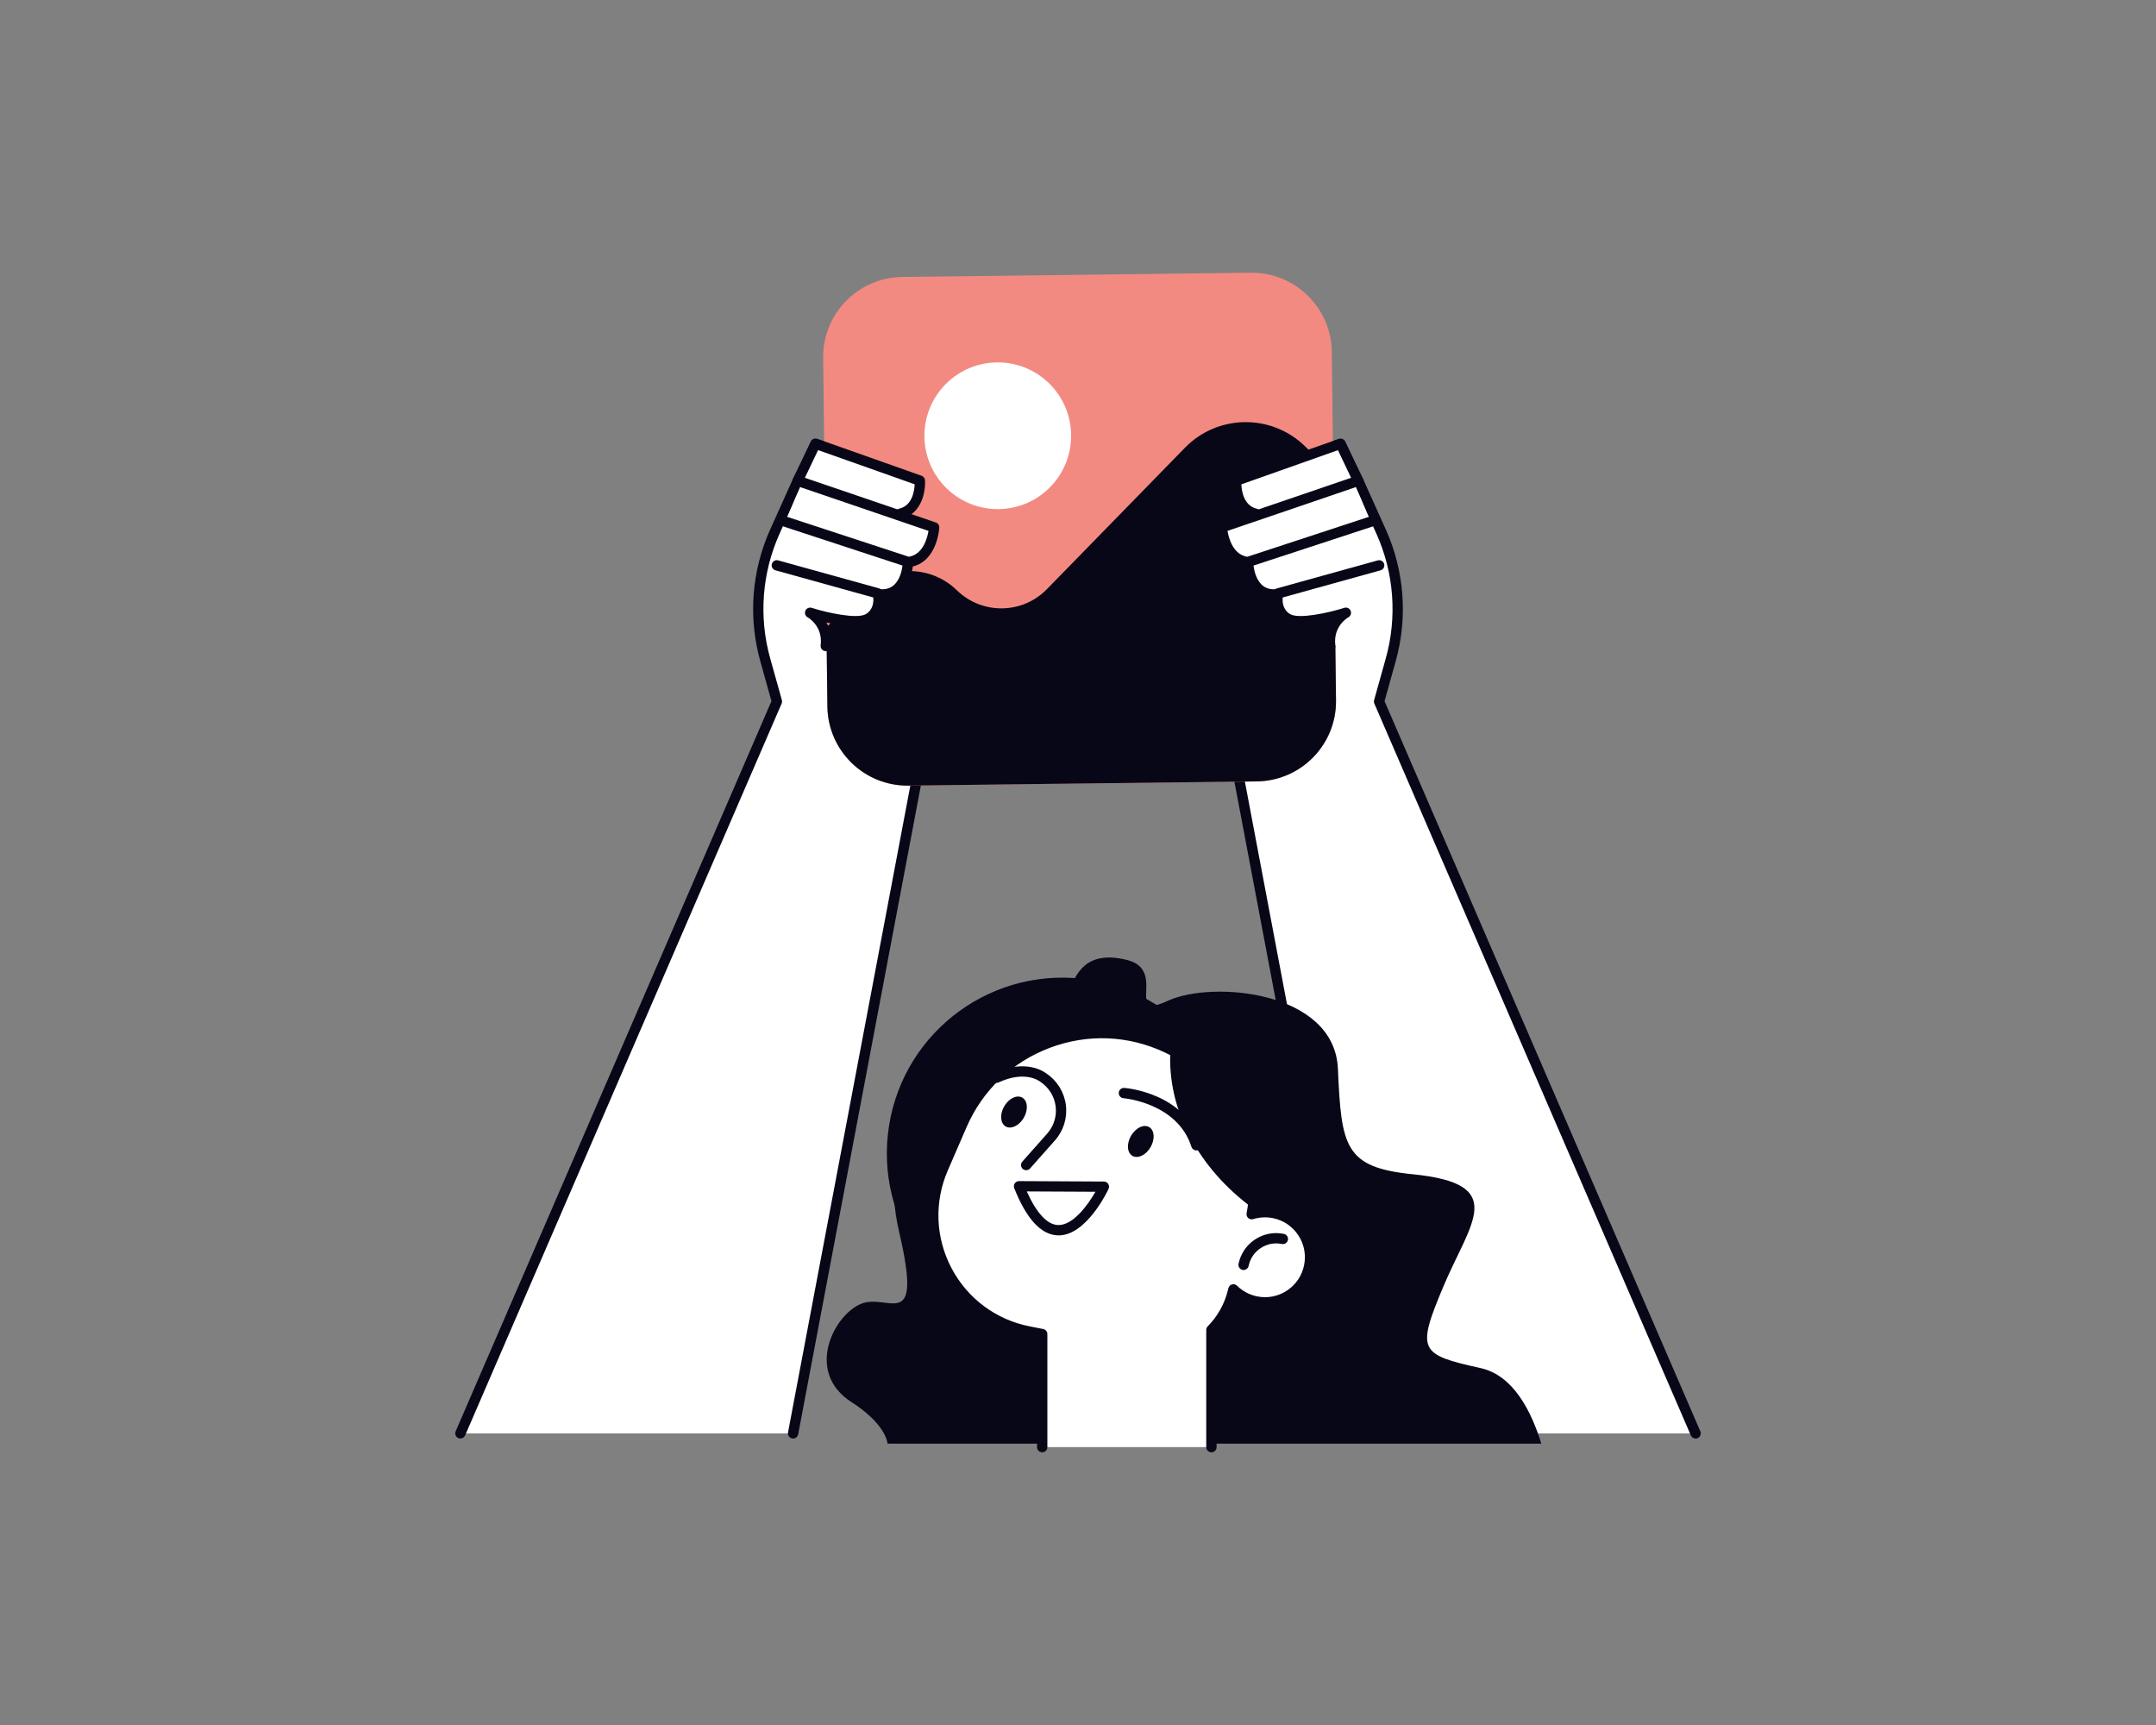 <?xml version="1.0" encoding="UTF-8"?><svg id="a" xmlns="http://www.w3.org/2000/svg" viewBox="0 0 1000 800"><rect x="0" y="0" width="1000" height="800" fill="#808080" stroke="none"/><defs><style>.b{fill:#080717;}.c{fill:#fff;}.d{fill:#f38a81;}</style></defs><path class="c" d="M367.87,664.74l58.07-307.04.8-134.96-47.99-16.7-8.84,17.19-10.51,23.36c-8.39,18.65-9.97,39.65-4.47,59.34l5.43,19.41-146.8,339.41h154.32Z"/><path class="b" d="M213.55,667.14c-.32,0-.64-.06-.95-.2-1.21-.52-1.77-1.93-1.25-3.15l146.47-338.63-5.2-18.6c-5.64-20.19-4.02-41.84,4.59-60.96l10.51-23.36,8.89-17.3c.54-1.06,1.79-1.55,2.91-1.16l47.99,16.7c.97.34,1.61,1.25,1.61,2.27l-.8,134.96c0,.14-.02.29-.04.43l-58.07,307.04c-.25,1.3-1.49,2.15-2.8,1.91-1.3-.25-2.15-1.5-1.91-2.79l58.03-306.83.78-133.03-44.41-15.46-7.89,15.34-10.45,23.24c-8.14,18.1-9.69,38.6-4.34,57.71l5.43,19.41c.15.53.11,1.09-.11,1.59l-146.8,339.41c-.39.9-1.27,1.44-2.2,1.44Z"/><path class="c" d="M632.13,664.74l-58.07-307.04-.8-134.96,47.99-16.7,8.84,17.19,10.51,23.36c8.39,18.65,9.97,39.65,4.47,59.34l-5.43,19.41,146.8,339.41h-154.32Z"/><path class="b" d="M786.45,667.14c-.93,0-1.81-.54-2.2-1.44l-146.8-339.41c-.22-.5-.26-1.07-.11-1.59l5.43-19.41c5.34-19.12,3.8-39.61-4.34-57.71l-10.51-23.36-7.83-15.23-44.41,15.46.78,133.03,58.03,306.83c.25,1.3-.61,2.55-1.9,2.79-1.31.25-2.55-.61-2.8-1.91l-58.07-307.04c-.03-.14-.04-.29-.04-.43l-.8-134.96c0-1.02.64-1.94,1.61-2.27l47.99-16.7c1.13-.39,2.37.11,2.91,1.16l8.84,17.19,10.56,23.47c8.6,19.12,10.23,40.77,4.59,60.96l-5.2,18.6,146.47,338.63c.52,1.21-.03,2.62-1.25,3.15-.31.13-.63.2-.95.2Z"/><path class="d" d="M582.96,362.39l-161.59,1.96c-20.52.25-37.36-16.18-37.61-36.71l-1.96-161.59c-.25-20.52,16.18-37.36,36.71-37.61l161.59-1.96c20.52-.25,37.36,16.18,37.61,36.71l1.96,161.59c.25,20.52-16.18,37.36-36.71,37.61Z"/><circle class="c" cx="462.79" cy="202.1" r="34.02" transform="translate(-7.36 386.43) rotate(-45)"/><path class="b" d="M383.77,327.65l-.45-36.68,16.3-16.7c12.05-12.34,31.82-12.58,44.17-.54h0c11.69,11.41,30.41,11.18,41.81-.51l64-65.57c15.19-15.57,40.13-15.87,55.7-.68l13.09,12.78,1.28,105.02c.25,20.52-16.18,37.36-36.71,37.61l-161.59,1.96c-20.52.25-37.36-16.18-37.61-36.71Z"/><path class="c" d="M645.08,274.27c-1.19-14.96-16.13-48.33-16.77-49.73l-7.35-16.43c-.46-1.04-1.59-1.53-2.62-1.16l-42.84,16.14c-.8.3-1.36,1.09-1.41,1.99-.22,3.95.81,11.1,5.54,14.77l-9.97,3.62c-.9.33-1.49,1.25-1.43,2.27.03.59.93,14.36,10.87,16.92.31,2.76,1.33,7.87,4.67,11.24,1.97,1.98,4.42,3.02,7.27,3.18,0,3.38,1.1,7.71,5.17,10.27,3.98,2.51,17.82-.02,23.98-1.5-1.38,2.61-4.42,9.62-3.45,14.05.28,1.29,29.64-9.2,28.33-25.62Z"/><path class="b" d="M577.25,262.78c-.18,0-.37-.02-.55-.06-11.32-2.67-12.33-17.37-12.37-18-.07-1.07.6-2.06,1.62-2.41l60.9-20.78c1.25-.43,2.61.24,3.04,1.49.43,1.25-.24,2.61-1.49,3.04l-59.06,20.15c.58,3.37,2.49,10.44,8.46,11.85,1.29.3,2.08,1.59,1.78,2.88-.26,1.1-1.24,1.84-2.33,1.84Z"/><path class="b" d="M582.29,240.59c-.18,0-.37-.02-.55-.06-9.23-2.18-11.09-12.57-10.77-17.75.06-.96.68-1.79,1.59-2.11l48.44-17.14c1.16-.4,2.43.12,2.96,1.23l8.31,17.46c.57,1.19.06,2.62-1.13,3.19-1.19.57-2.62.06-3.19-1.13l-7.38-15.51-44.81,15.86c.14,3.1,1.14,9.86,7.09,11.27,1.29.3,2.08,1.59,1.78,2.88-.26,1.1-1.24,1.84-2.33,1.84Z"/><path class="b" d="M590.94,278.08c-3.58,0-6.62-1.16-9.03-3.44-5.27-5-5.43-13.63-5.44-14-.01-1.05.65-1.98,1.65-2.3l58.05-19.05c1.26-.41,2.61.27,3.02,1.53.41,1.25-.27,2.61-1.53,3.02l-56.26,18.46c.3,2.3,1.18,6.4,3.81,8.88,1.62,1.52,3.66,2.22,6.25,2.11,1.37-.08,2.43.97,2.49,2.29.06,1.32-.97,2.43-2.29,2.49-.24.01-.48.02-.71.02Z"/><path class="b" d="M616.99,301.98c-1.19,0-2.22-.89-2.37-2.1-.59-4.72.49-8.41,2.05-11.18-6.96,1.58-16.19,2.89-20.69.23-6.33-3.74-6.32-11.02-5.44-14.35.22-.82.85-1.46,1.67-1.69l46.85-13c1.28-.36,2.59.39,2.94,1.66.35,1.27-.39,2.59-1.66,2.94l-45.39,12.6c-.19,1.96-.01,5.67,3.46,7.72,4.01,2.37,17.54-.52,25.12-2.91,1.17-.37,2.44.21,2.92,1.35.48,1.13.02,2.45-1.06,3.04-.28.16-7.14,4.1-6.03,13.01.16,1.31-.77,2.51-2.08,2.67-.1.01-.2.02-.3.02Z"/><path class="c" d="M354.92,274.27c1.19-14.96,16.13-48.33,16.77-49.73l7.35-16.43c.46-1.04,1.59-1.53,2.62-1.16l42.84,16.14c.8.3,1.36,1.09,1.41,1.99.22,3.95-.81,11.1-5.54,14.77l9.97,3.62c.9.33,1.49,1.25,1.43,2.27-.03.59-.93,14.36-10.87,16.92-.31,2.76-1.33,7.87-4.67,11.24-1.97,1.98-4.42,3.02-7.27,3.18,0,3.38-1.1,7.71-5.17,10.27-3.98,2.51-17.82-.02-23.98-1.5,1.38,2.61,4.42,9.62,3.45,14.05-.28,1.29-29.64-9.2-28.33-25.62Z"/><path class="b" d="M422.75,262.78c-1.08,0-2.07-.74-2.33-1.84-.3-1.28.49-2.57,1.78-2.88,6-1.42,7.89-8.49,8.46-11.85l-59.06-20.15c-1.25-.43-1.92-1.79-1.49-3.04.43-1.25,1.78-1.92,3.04-1.49l60.9,20.78c1.02.35,1.68,1.33,1.62,2.41-.04.62-1.05,15.33-12.36,18-.18.04-.37.06-.55.06Z"/><path class="b" d="M417.71,240.59c-1.08,0-2.07-.74-2.33-1.84-.3-1.28.49-2.57,1.78-2.88,5.95-1.41,6.95-8.16,7.09-11.27l-44.81-15.86-7.38,15.51c-.57,1.19-2,1.7-3.19,1.13-1.19-.57-1.7-1.99-1.13-3.19l8.31-17.46c.53-1.11,1.81-1.63,2.96-1.23l48.44,17.14c.91.32,1.53,1.15,1.59,2.11.31,5.19-1.54,15.58-10.77,17.75-.18.04-.37.06-.55.06Z"/><path class="b" d="M409.06,278.08c-.24,0-.47,0-.71-.02-1.32-.06-2.35-1.17-2.29-2.49.05-1.32,1.14-2.37,2.49-2.29,2.6.11,4.63-.58,6.25-2.11,2.63-2.48,3.52-6.58,3.81-8.88l-56.26-18.46c-1.26-.41-1.94-1.76-1.53-3.02.41-1.26,1.76-1.94,3.02-1.53l58.05,19.05c.99.33,1.66,1.26,1.65,2.3,0,.36-.17,9-5.44,14-2.41,2.29-5.45,3.44-9.03,3.44Z"/><path class="b" d="M383.02,301.98c-.1,0-.2,0-.3-.02-1.31-.16-2.24-1.36-2.08-2.67,1.11-8.91-5.75-12.85-6.05-13.01-1.07-.6-1.52-1.91-1.03-3.04.48-1.13,1.74-1.7,2.91-1.34,7.58,2.39,21.11,5.28,25.12,2.91,3.46-2.05,3.64-5.76,3.45-7.72l-45.38-12.6c-1.27-.35-2.02-1.67-1.66-2.94.35-1.27,1.66-2.02,2.94-1.66l46.85,13c.82.23,1.45.87,1.67,1.69.89,3.33.89,10.61-5.44,14.35-4.51,2.66-13.73,1.35-20.69-.23,1.56,2.77,2.64,6.47,2.05,11.18-.15,1.21-1.18,2.1-2.37,2.1Z"/><circle class="b" cx="492.79" cy="534.83" r="81.45" transform="translate(-114.08 935.59) rotate(-80.78)"/><path class="b" d="M394.98,650.27c10.55,6.78,15.93,13.95,16.71,19.25h303.2c-4.56-14.94-12.97-31.67-28.07-35.02-28.4-6.31-29.97-7.89-17.35-37.86,12.62-29.97,30.45-47.59-14.2-52.06-31.55-3.16-33.13-12.62-34.71-48.9-1.58-36.28-58.37-41.02-78.88-31.55-20.51,9.46,0-14.2-18.93-18.93-18.93-4.73-23.66,6.31-26.82,14.2-3.16,7.89-42.59,11.04-50.48,39.44-7.89,28.4-39.44,25.24-28.39,72.57,11.04,47.33-4.73,28.4-17.35,33.13-12.62,4.73-26.82,31.55-4.73,45.75Z"/><path class="c" d="M561.87,671.12v-54.34c4.67-4.72,8.19-10.68,9.9-17.57l.31-1.24c2.78,2.73,6.34,4.73,10.44,5.57,11.31,2.32,22.36-4.97,24.68-16.28,2.32-11.31-4.97-22.36-16.28-24.68-3.58-.73-7.13-.5-10.38.51,5.98-31.53-10-63.39-39.33-77.2-36.15-17.03-79.22-.78-95.11,35.88l-8.7,20.07c-13.92,32.11,5.39,68.87,39.74,75.62l6.25,1.23v52.42h78.48Z"/><path class="b" d="M561.87,673.51c-1.32,0-2.39-1.07-2.39-2.39v-54.34c0-.63.25-1.24.69-1.68,4.53-4.58,7.74-10.27,9.28-16.46l.31-1.24c.21-.84.84-1.5,1.67-1.73.83-.23,1.71,0,2.33.6,2.55,2.51,5.75,4.22,9.24,4.94,4.85,1,9.79.04,13.92-2.68,4.13-2.72,6.95-6.89,7.94-11.74.99-4.84.04-9.79-2.68-13.91-2.72-4.13-6.89-6.95-11.73-7.94-3.05-.62-6.23-.47-9.19.45-.8.25-1.67.06-2.3-.5-.63-.56-.91-1.41-.76-2.23,5.81-30.64-9.81-61.32-37.99-74.59-16.89-7.96-35.82-8.71-53.29-2.12-17.47,6.59-31.19,19.66-38.61,36.79l-8.7,20.07c-6.35,14.64-5.73,31.13,1.69,45.26s20.66,23.99,36.31,27.06l6.25,1.23c1.12.22,1.93,1.2,1.93,2.35v52.43c0,1.32-1.07,2.39-2.39,2.39s-2.39-1.07-2.39-2.39v-50.46l-4.32-.85c-17.08-3.36-31.53-14.12-39.62-29.53-8.1-15.41-8.77-33.41-1.85-49.39l8.7-20.07c7.95-18.33,22.62-32.31,41.31-39.36,18.69-7.05,38.94-6.25,57.02,2.27,29.07,13.69,45.65,44.68,41.24,76.27,2.63-.37,5.32-.29,7.93.25,6.1,1.25,11.34,4.8,14.77,10,3.43,5.2,4.62,11.41,3.37,17.51-1.25,6.1-4.8,11.34-10,14.77-5.19,3.43-11.41,4.63-17.51,3.37-3.11-.64-6.04-1.9-8.62-3.7-1.82,5.78-4.95,11.11-9.15,15.56v53.37c0,1.32-1.07,2.39-2.39,2.39Z"/><path class="b" d="M576.8,588.99c-.16,0-.32-.02-.48-.05-1.29-.27-2.13-1.53-1.86-2.82.96-4.66,3.67-8.68,7.65-11.3,3.98-2.62,8.74-3.54,13.4-2.58,1.29.27,2.13,1.53,1.86,2.82-.27,1.29-1.53,2.13-2.82,1.86-3.41-.7-6.9-.03-9.81,1.89-2.91,1.92-4.9,4.86-5.6,8.27-.23,1.13-1.23,1.91-2.34,1.91Z"/><path class="b" d="M475.97,542.7c-.56,0-1.13-.2-1.59-.6-.99-.88-1.08-2.39-.2-3.38l11.55-13.02c3.08-3.47,4.5-8.1,3.89-12.7-.61-4.6-3.18-8.7-7.05-11.26-.08-.05-.15-.11-.22-.16-.25-.2-6.84-5.3-19.19.41-1.19.56-2.62.03-3.17-1.17-.55-1.2-.03-2.62,1.17-3.17,14.43-6.67,22.95-.76,24.13.16,4.98,3.32,8.29,8.63,9.07,14.57.79,5.98-1.05,11.99-5.05,16.5l-11.55,13.02c-.47.53-1.13.8-1.79.8Z"/><path class="b" d="M532.8,533.29c-2.59,3.33-6.34,4.27-8.37,2.11-2.03-2.16-1.57-6.61,1.02-9.93,2.59-3.33,6.34-4.27,8.37-2.11s1.57,6.61-1.02,9.93Z"/><path class="b" d="M474,519.65c-2.59,3.33-6.34,4.27-8.38,2.1-2.03-2.16-1.58-6.61,1.01-9.94,2.59-3.33,6.34-4.27,8.38-2.1,2.03,2.16,1.58,6.61-1.01,9.94Z"/><path class="c" d="M472.65,550.14l39.36.2s-21.17,45.56-39.36-.2Z"/><path class="b" d="M490.98,572.92c-.11,0-.23,0-.35,0-7.72-.22-14.52-7.58-20.21-21.89-.29-.74-.2-1.58.25-2.23.45-.65,1.19-1.04,1.98-1.04h.01l39.36.2c.82,0,1.57.42,2.01,1.11.44.69.49,1.55.15,2.29-.41.89-10.18,21.58-23.2,21.58ZM476.26,552.55c4.5,10.07,9.48,15.44,14.51,15.58,6.86.23,13.75-9.17,17.31-15.43l-31.82-.16Z"/><path class="b" d="M580.95,560.23c4.43-29.96-10.71-59.68-38.08-73.47-1.73,27.95,13.11,55.13,38.08,73.47Z"/><path class="b" d="M554.9,533.53c-1.01,0-1.95-.65-2.28-1.67-6.52-20.41-31.26-22.52-31.51-22.54-1.32-.1-2.3-1.25-2.21-2.56s1.23-2.31,2.56-2.21c1.15.08,28.21,2.34,35.72,25.86.4,1.26-.29,2.6-1.55,3.01-.24.08-.49.11-.73.11Z"/></svg>
